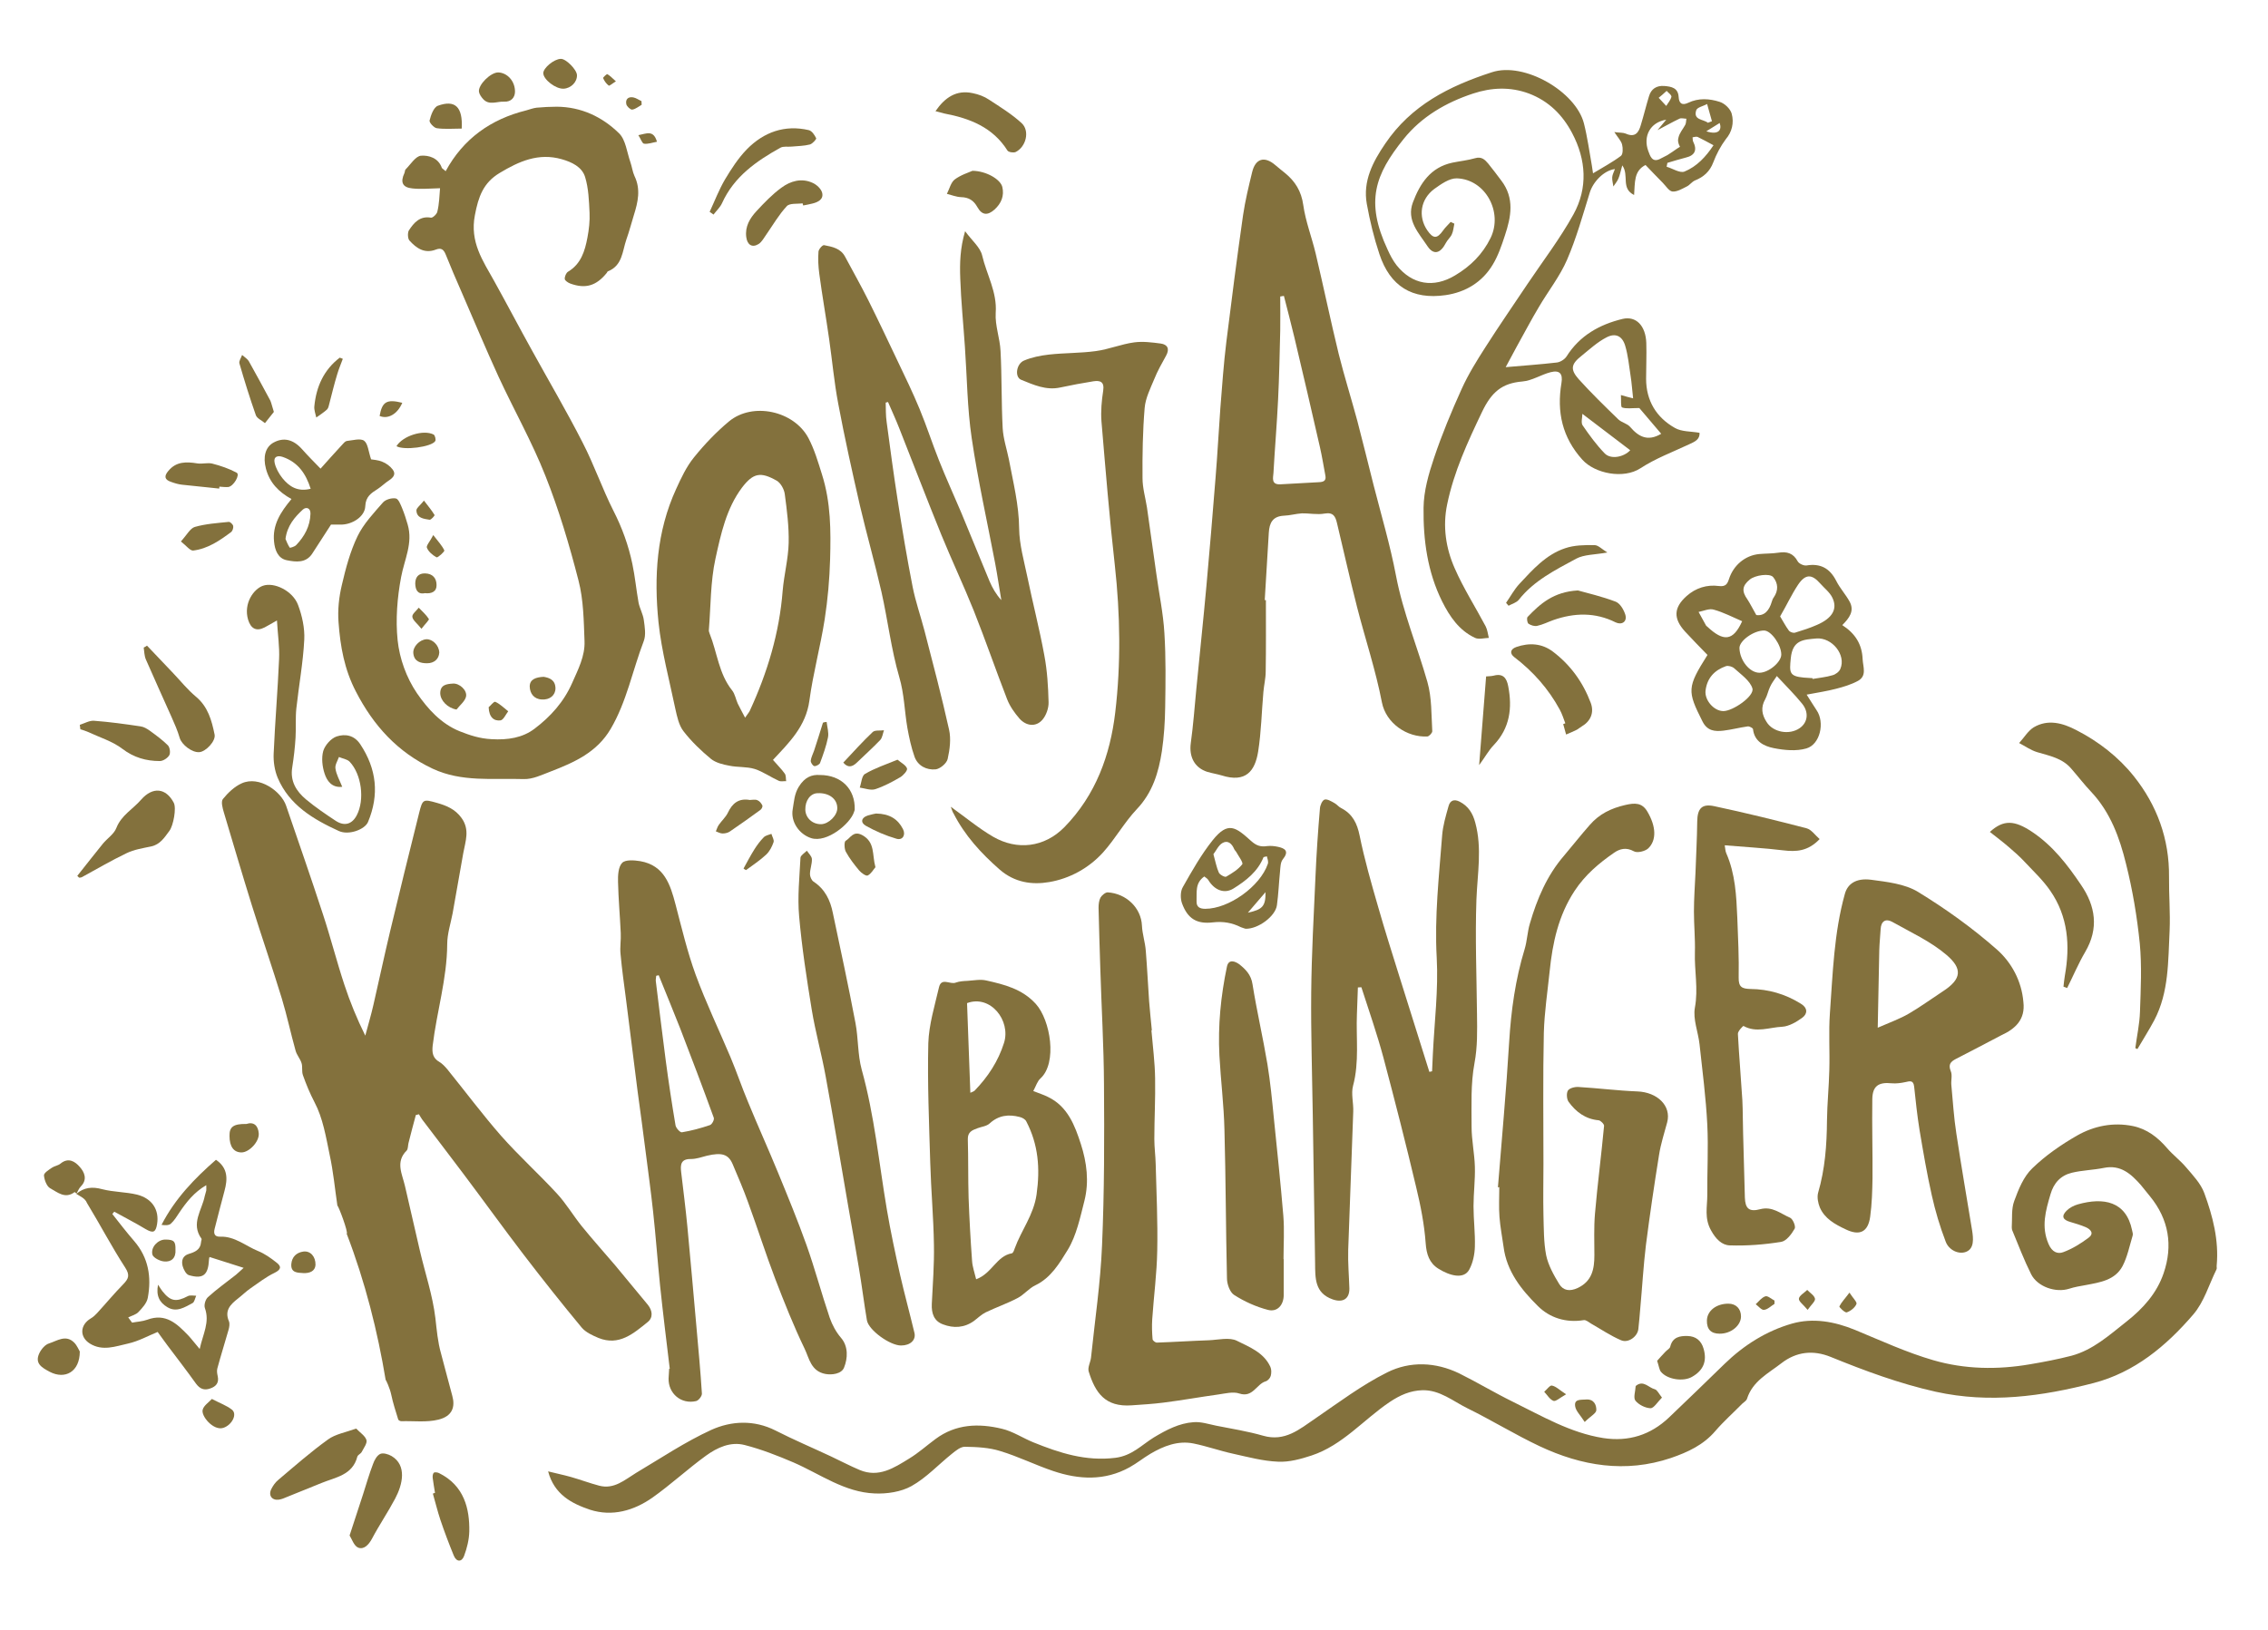 <?xml version="1.0" encoding="utf-8"?>
<!-- Generator: Adobe Illustrator 28.2.0, SVG Export Plug-In . SVG Version: 6.00 Build 0)  -->
<svg version="1.1" id="Ebene_1" xmlns="http://www.w3.org/2000/svg" xmlns:xlink="http://www.w3.org/1999/xlink" x="0px" y="0px"
	 viewBox="0 0 1171 841.9" style="enable-background:new 0 0 1171 841.9;" xml:space="preserve">
<style type="text/css">
	.st0{fill:#83713D;}
</style>
<path class="st0" d="M174.2,622.6c-1.3-8.8-2.1-17.6-4-26.3c-1.9-9.2-3.5-19-7.8-27.1c-2.4-4.6-4.3-9.2-6-14
	c-0.7-1.9-0.1-4.3-0.7-6.2c-0.7-2.3-2.5-4.2-3.1-6.5c-2.5-8.9-4.4-18-7.1-26.9c-4.9-16-10.4-31.9-15.4-47.9
	c-5-16-9.7-32.1-14.5-48.1c-0.7-2.3-1.6-5.7-0.5-7c2.6-3.2,5.9-6.4,9.7-8.1c9.1-4.1,20.4,4.2,22.9,11.5c6.4,18.7,12.9,37.3,19,56
	c4,12.1,7.1,24.4,11.1,36.5c2.9,8.8,6.4,17.4,10.8,26.3c1.4-5.3,3-10.6,4.2-15.9c2.9-12.6,5.6-25.3,8.6-37.9
	c4.9-20.4,9.9-40.9,15-61.2c1.8-7.2,2.1-7.2,9.2-5.2c4.9,1.4,9.4,3.2,12.7,7.8c4.4,6.1,2,12,0.9,18.1c-1.8,10.4-3.7,20.7-5.5,31.1
	c-1,5.3-2.8,10.6-2.8,16c-0.1,17.8-5.4,34.8-7.5,52.3c-0.4,3.7,0,6.5,3.5,8.5c1.5,0.9,2.8,2.3,4,3.7c9.3,11.5,18.1,23.3,27.8,34.4
	c9.2,10.4,19.5,19.7,28.9,29.9c4.7,5.1,8.3,11.2,12.7,16.7c5.6,6.9,11.6,13.6,17.4,20.4c5.6,6.7,11.2,13.5,16.8,20.3
	c2.4,3,2.8,6.6-0.1,8.9c-7.3,5.9-14.8,12.5-25.4,8.2c-3.1-1.3-6.6-2.9-8.7-5.4c-10.2-12.3-20.2-24.9-30-37.7
	c-10.4-13.6-20.4-27.5-30.7-41.2c-7.2-9.6-14.5-19.1-21.7-28.6c-0.6-0.8-1-1.7-1.6-2.6c-0.5,0.1-1.1,0.3-1.6,0.4
	c-1.3,4.8-2.6,9.7-3.8,14.5c-0.3,1.3-0.2,3-0.9,3.8c-6,5.9-2.3,12.2-0.9,18.4c2.6,11.1,5.1,22.3,7.7,33.4c2.7,11.6,6.6,23,8,34.8
	c0.7,6.1,1.2,12.2,2.9,18.2c2,7.3,3.8,14.6,5.8,21.8c1.6,5.7,0.2,10.6-7.2,12.4c-6.1,1.5-12.7,0.6-19.1,0.8c-0.6,0-1.5-0.5-1.6-0.9
	c-1.3-4.2-2.7-8.5-3.6-12.8c-0.7-3.4-2.8-7.8-2.9-7.7c-4.1-24.8-10.5-50.4-20.1-75.4C180,636.6,174.7,622.5,174.2,622.6z"/>
<path class="st0" d="M283,759.8c3.9,1,7.9,1.8,11.8,2.9c4.9,1.4,9.7,3.2,14.6,4.5c7.7,2,13.1-3,19-6.6c12.8-7.6,25.3-16,38.8-22.2
	c10.4-4.7,22.1-5.3,33.2,0.3c9.4,4.8,19.1,8.9,28.7,13.4c4.9,2.3,9.8,4.9,14.8,7c9.8,4.1,17.7-1.1,25.5-5.9c4.8-2.9,9-6.7,13.6-10.1
	c10.5-7.8,22.3-8.2,34.3-5.3c5.6,1.3,10.8,4.8,16.2,7c13.6,5.5,27.1,9.9,42.4,8c8.6-1.1,13.5-6.6,19.8-10.5
	c6.5-3.9,13.1-7.4,20.6-7.9c3.8-0.3,7.7,1,11.6,1.8c8.1,1.6,16.3,2.9,24.3,5.2c11.2,3.2,18.7-3.3,26.9-8.9
	c12.1-8.3,24.1-17.3,37.1-23.8c11.8-5.9,25-5.4,37.2,0.5c9.3,4.6,18.2,10,27.6,14.6c15.1,7.4,29.7,16.1,46.8,18.8
	c13.1,2,24.4-1.6,33.9-10.6c9.6-9.1,19.1-18.4,28.7-27.7c10-9.7,21.6-17,34.8-20.8c10.9-3.1,22-1.1,32.7,3.3
	c13.3,5.5,26.5,11.6,40.3,15.6c16.2,4.7,33.1,5,49.9,2.1c7.2-1.2,14.4-2.6,21.4-4.4c11.2-3,19.6-10.7,28.5-17.7
	c8.5-6.7,15.6-14.6,19.1-24.9c4.9-14.3,2.7-27.8-7-39.7c-1.6-1.9-3.1-3.9-4.7-5.8c-5.1-5.8-10.5-10.7-19.2-8.9
	c-5.4,1.1-11.1,1.2-16.5,2.5c-5.7,1.4-9.3,5.2-11,11.1c-2.5,8.5-4.9,16.7-1,25.7c1.8,4.2,4.7,5.3,7.6,4.2c4.6-1.7,9-4.4,13-7.4
	c3-2.2,1.3-4.3-1.4-5.5c-2.6-1.1-5.3-1.9-8-2.7c-3.9-1.1-4.7-3-1.9-5.8c1.6-1.6,3.8-2.7,5.9-3.3c13.2-3.7,24.8-1.6,27.9,13.3
	c0.2,1,0.6,2.1,0.3,2.9c-1.6,5.3-2.7,10.9-5.2,15.7c-3.9,7.3-11.6,8.4-19,9.8c-2.9,0.5-5.8,1-8.6,1.9c-6.9,2.2-16.3-1-19.6-7.5
	c-3.6-7.2-6.5-14.8-9.6-22.3c-0.3-0.6-0.4-1.3-0.4-1.9c0.3-4.6-0.3-9.5,1.3-13.7c2.2-6,4.8-12.5,9.3-16.8
	c6.8-6.6,14.9-12.2,23.1-16.9c8.8-5,18.7-7,28.9-4.9c7.2,1.5,12.8,5.8,17.6,11.4c3.1,3.6,6.9,6.4,9.9,10c3.5,4.1,7.5,8.3,9.3,13.2
	c4.4,12,7.6,24.4,6.4,37.4c-0.1,0.7,0.2,1.4-0.1,2c-3.9,7.9-6.4,16.8-12,23.3c-13.9,16.2-30.3,29.9-51.5,35.4
	c-26.7,6.9-53.6,10.6-81.4,4.5c-18.8-4.2-36.6-10.8-54.3-18c-9.1-3.7-17.8-2.7-25.5,3.3c-6.7,5.2-14.8,9.2-17.7,18.3
	c-0.3,1-1.5,1.7-2.4,2.5c-4.6,4.7-9.6,9.1-13.9,14.1c-6.2,7.3-14.3,11-23,14c-23.5,7.9-46.1,4.1-67.8-6.1
	c-12.7-6-24.7-13.4-37.3-19.6c-7.5-3.7-14.2-9.5-23.2-9.3c-6.3,0.2-11.5,2.5-16.9,6.1c-13.5,9.1-24.3,22.3-40.3,27.6
	c-5.5,1.8-11.5,3.5-17.3,3.2c-7.8-0.3-15.5-2.4-23.2-4.1c-6.9-1.5-13.6-3.9-20.5-5.3c-8-1.6-15.4,1.3-22.2,5.3
	c-3.7,2.2-7,4.9-10.8,7c-12.8,7.1-26.2,6.4-39.5,1.9c-9.2-3.1-18-7.5-27.3-10.3c-5.7-1.8-12-2.1-18.1-2.2c-2.3-0.1-4.8,2-6.8,3.6
	c-7,5.6-13.2,12.4-20.9,16.7c-5.4,3-12.7,4.1-19,3.8c-15.6-0.6-28.1-10-41.9-16c-8.2-3.5-16.6-6.8-25.2-9c-7.3-1.9-14.2,1.3-20,5.5
	c-9.5,6.9-18.1,14.9-27.7,21.7c-9.6,6.7-20.7,9.9-32.2,6.2C295.2,776.4,286.2,771.8,283,759.8z"/>
<path class="st0" d="M227.2,97.2c-5.1,0.1-9.8,0.6-14.3,0.1c-5.1-0.5-6.3-3.2-4.1-7.9c0.3-0.6,0.2-1.5,0.6-1.9
	c2.6-2.6,5.2-6.9,8-7.1c3.9-0.3,8.9,1.1,10.7,6.2c0.1,0.4,0.7,0.6,2,1.8c9.1-16.8,23.4-26.9,41.6-31.4c1.8-0.5,3.6-1.2,5.4-1.4
	c3.4-0.3,6.9-0.5,10.4-0.5c12.6,0.1,23.4,5.2,32.1,13.7c3.5,3.4,4.1,9.9,5.9,15c0.8,2.3,1.1,4.9,2.1,7.1c3.3,6.8,1.8,13.4-0.3,20.1
	c-1.3,4.2-2.4,8.5-3.9,12.7c-2.1,6.1-2,13.4-9.5,16.4c-0.3,0.1-0.4,0.5-0.6,0.8c-5.4,6.7-11,8.4-18.9,5.5c-1.1-0.4-2.7-1.5-2.8-2.3
	c-0.1-1.3,0.7-3.2,1.7-3.8c6.7-4,8.7-10.7,10-17.6c0.8-4.2,1.3-8.6,1.1-12.8c-0.3-6.2-0.5-12.6-2.3-18.5c-1.6-5.2-6.8-7.7-12.1-9.2
	c-12-3.4-22,1.1-32,7.1c-8.5,5.1-11,12.3-12.8,21.8c-2.7,13.9,4.1,23.5,10,34.1c6.6,11.9,12.9,23.9,19.5,35.8
	c8.7,15.8,17.9,31.4,26.1,47.5c5.9,11.4,10.1,23.7,15.9,35.2c4.5,8.8,7.8,17.9,9.8,27.5c1.4,6.6,2,13.3,3.2,20
	c0.6,3,2.3,5.9,2.7,8.9c0.5,3.6,1.2,7.7,0,10.9c-5.8,15.1-8.8,31.3-17.1,45.4c-7.1,12.1-18.8,17.3-31,22c-4.5,1.7-9.3,4.1-14,3.9
	c-15.8-0.5-31.9,1.7-47-5.4c-18-8.5-30.4-22.1-39.5-39.7c-6-11.5-8.1-23.4-9-35.8c-0.5-6.4,0.2-13,1.7-19.3c2-8.6,4.3-17.3,8.1-25.2
	c3.1-6.4,8.3-11.9,13.1-17.4c1.4-1.6,4.6-2.5,6.7-2.1c1.4,0.3,2.5,3.3,3.3,5.2c1.1,2.7,2,5.5,2.8,8.3c2.8,9.6-1.7,18-3.4,27.1
	c-2,10.6-2.9,21.9-1.8,32.6c1,9.5,4.5,19.3,10,27.4c5.6,8.1,12.4,15.7,22,19.6c5.3,2.1,10.4,3.8,16.5,4.1c8.4,0.5,16-0.7,22.2-5.4
	c8.2-6.2,15.1-13.8,19.4-23.6c3.1-7,6.7-13.9,6.4-21.6c-0.4-10.5-0.5-21.3-3.1-31.3c-4.7-18.3-10.1-36.5-17.1-54.1
	c-6.9-17.5-16.3-34.1-24.2-51.2c-6.7-14.6-12.9-29.5-19.3-44.2c-2.7-6.2-5.4-12.4-7.9-18.7c-1.1-2.8-2.4-3.8-5.2-2.7
	c-5.8,2.2-10-0.7-13.6-4.7c-0.9-1-1-4-0.3-5.2c2.6-4,5.7-7.6,11.4-6.6c0.9,0.2,3.1-1.9,3.3-3.1C226.8,105.3,226.9,100.8,227.2,97.2z
	"/>
<path class="st0" d="M739.4,553.2c0.1-2.9,0.3-5.9,0.4-8.8c0.8-16.6,2.9-33.3,2-49.8c-1.2-21.3,1.2-42.2,2.8-63.2
	c0.4-5.1,1.9-10.1,3.3-15.1c0.8-3,2.9-3.8,5.8-2.3c4.4,2.3,6.7,5.9,8,10.8c3.6,13.2,1.1,26.4,0.6,39.7c-0.7,19.8,0.1,39.6,0.3,59.4
	c0.1,8.4,0.3,16.6-1.3,25.1c-2,10.7-1.5,21.8-1.5,32.8c0,6.9,1.5,13.8,1.7,20.7c0.2,6.8-0.7,13.6-0.7,20.4c0,6.9,0.9,13.9,0.7,20.8
	c-0.1,4-1,8.4-2.9,11.9c-2.8,5.2-10.1,3.2-16-0.5c-4.6-2.9-6.1-7.4-6.5-13.1c-0.7-9.7-2.6-19.4-4.9-28.9
	c-5.3-22.4-11-44.7-16.9-66.9c-3.3-12.3-7.5-24.3-11.4-36.4c-0.6,0-1.2,0.1-1.8,0.1c-0.2,4.6-0.3,9.2-0.5,13.8
	c-0.5,12.3,1.3,24.7-2,37c-1.1,4.1,0.3,8.9,0.1,13.4c-0.8,23.8-1.8,47.5-2.6,71.3c-0.2,6.6,0.4,13.3,0.6,19.9
	c0.1,5.5-3.4,7.5-8.6,5.7c-9.4-3.3-9-11.1-9.1-18.8c-0.4-25.6-0.8-51.2-1.2-76.8c-0.3-21-1-42-0.8-63c0.2-19.9,1.3-39.8,2.2-59.7
	c0.5-11.7,1.3-23.5,2.3-35.2c0.1-1.7,1.2-4.2,2.4-4.6c1.4-0.4,3.5,0.9,5.1,1.8c1.3,0.7,2.2,2,3.5,2.6c5.8,3,8.2,7.8,9.5,14.2
	c2.5,12.3,6,24.5,9.5,36.6c3.5,12.3,7.4,24.5,11.2,36.7c5.1,16.3,10.2,32.5,15.3,48.7C738.5,553.4,738.9,553.3,739.4,553.2z"/>
<path class="st0" d="M457.3,207.9c0.1,3.4,0,6.7,0.5,10.1c1.8,13.5,3.6,27,5.7,40.4c2.3,14.9,4.8,29.8,7.7,44.6
	c1.5,7.6,4.1,15,6.1,22.6c4.4,17,8.9,34,12.7,51.1c1.1,4.8,0.4,10.3-0.7,15.2c-0.5,2.3-4,5.2-6.3,5.4c-4.6,0.4-9.1-1.8-10.8-6.5
	c-1.7-4.8-2.8-9.9-3.7-14.9c-1.5-8.7-1.6-17.5-4.2-26.3c-4.2-14.4-5.9-29.4-9.2-44c-3.4-14.9-7.6-29.6-11.1-44.5
	c-4-17.5-7.9-35-11.2-52.6c-2.1-11-3.1-22.3-4.7-33.4c-1.6-11.3-3.6-22.5-5.1-33.8c-0.5-3.8-0.7-7.6-0.4-11.4
	c0.1-1.2,2.1-3.5,2.9-3.3c4.1,0.8,8.5,1.6,10.8,5.9c4,7.5,8.2,14.9,12,22.5c5.1,10.2,10,20.6,14.9,30.9c4,8.4,8.1,16.8,11.6,25.3
	c3.6,8.7,6.5,17.7,10,26.5c3.6,9.1,7.7,18,11.5,27c4.9,11.8,9.7,23.6,14.6,35.4c1.5,3.5,3.3,6.7,6.1,9.8c-1.1-6.4-2-12.8-3.2-19.1
	c-4.1-21.5-8.9-42.9-12.1-64.6c-2.3-15.5-2.4-31.4-3.5-47.1c-0.8-11.8-2-23.5-2.4-35.3c-0.3-7.8-0.1-15.6,2.5-24.4
	c3.6,4.9,7.8,8.3,8.8,12.5c2.3,9.9,7.8,18.9,7,29.7c-0.4,6.5,2.2,13.1,2.5,19.7c0.7,13.2,0.4,26.5,1.1,39.8
	c0.3,5.4,2.1,10.7,3.2,16.1c2.2,11.8,5.2,23.4,5.3,35.7c0.1,8.3,2.5,16.6,4.2,24.8c2.8,13.6,6.3,27,8.8,40.7
	c1.5,7.9,2,16.1,2.2,24.2c0.1,3-1.2,6.8-3.2,9.1c-3.3,3.8-8.3,3.3-11.8-0.6c-2.6-3-5-6.4-6.4-10c-5.9-15.2-11.2-30.6-17.2-45.7
	c-5.3-13.2-11.4-26.1-16.8-39.3c-7.4-18.2-14.4-36.5-21.6-54.7c-1.8-4.6-3.9-9.2-5.9-13.8C458.3,207.6,457.8,207.8,457.3,207.9z"/>
<path class="st0" d="M773.4,613.1c2-25,4.3-49.9,5.8-75c1-16.3,3.2-32.3,8-48c1.3-4.3,1.4-8.9,2.7-13.2c3.7-12.7,8.8-24.8,17.6-35
	c4.5-5.3,8.8-10.8,13.4-16c4.8-5.5,10.8-8.5,18.2-10.2c5.1-1.2,8.7-1.2,11.4,3.3c4.6,7.7,4.9,14.9,0.5,19.1
	c-1.6,1.5-5.7,2.5-7.4,1.5c-4-2.2-7.3-1.3-10.3,0.8c-7.8,5.4-14.8,11.3-20.3,19.6c-8.4,12.8-11.4,26.9-12.9,41.6
	c-1.1,10.6-2.7,21.1-3,31.7c-0.5,22.6-0.2,45.2-0.2,67.8c0,8.7-0.2,17.4,0,26.2c0.2,7,0.1,14.1,1.4,20.9c1.1,5.2,3.9,10.2,6.7,14.8
	c2.1,3.5,5.5,4,9.6,2.1c7.4-3.5,8.6-9.8,8.6-16.9c0-7.1-0.3-14.3,0.3-21.4c1.3-15.2,3.3-30.3,4.7-45.4c0.1-0.9-1.8-2.8-2.8-2.9
	c-6.8-0.6-11.7-4.3-15.5-9.5c-1-1.4-1.2-4.4-0.4-5.8c0.8-1.3,3.5-2,5.4-1.9c10.2,0.6,20.3,1.9,30.5,2.3c10.3,0.4,17.6,7.4,15.4,15.9
	c-1.5,5.6-3.3,11.1-4.2,16.8c-2.5,15.5-4.8,31.1-6.8,46.7c-1.3,10.8-1.9,21.6-2.9,32.5c-0.3,3.6-0.6,7.2-1,10.8
	c-0.4,3.8-5.1,7.4-8.9,5.8c-5.4-2.3-10.4-5.7-15.5-8.6c-1.2-0.7-2.6-2-3.8-1.8c-9.2,1.5-17.6-1.2-23.7-7.3
	c-8.5-8.4-16.1-17.9-17.7-30.6c-0.7-5.1-1.7-10.1-2.1-15.3c-0.4-5.1-0.1-10.3-0.1-15.5C773.9,613.1,773.6,613.1,773.4,613.1z"/>
<path class="st0" d="M594.5,532.1c0.7,8.3,1.8,16.6,1.9,24.8c0.2,10.4-0.4,20.9-0.4,31.3c0,4.3,0.6,8.6,0.7,12.9
	c0.4,14.9,1.1,29.8,0.8,44.7c-0.2,11.9-1.8,23.7-2.6,35.6c-0.2,3.4-0.1,6.8,0.2,10.2c0.1,0.7,1.5,1.8,2.3,1.7
	c8.9-0.3,17.8-0.9,26.7-1.2c4.9-0.2,10.7-1.7,14.6,0.3c6.4,3.2,13.8,6,17.2,13.4c0.6,1.3,0.6,3.2,0.2,4.7c-0.3,1.1-1.5,2.5-2.6,2.8
	c-4.8,1.4-6.6,8.6-13.6,6.3c-3.2-1.1-7.3,0-10.9,0.5c-9.4,1.3-18.8,3-28.3,4.2c-5.4,0.7-10.9,1-16.4,1.4c-13.7,1-18.8-6.5-22.2-17.5
	c-0.6-2.1,0.9-4.7,1.2-7.1c2-19.3,4.9-38.6,5.7-58c1.2-27.7,1.2-55.5,1-83.2c-0.1-19.9-1.3-39.9-1.9-59.8
	c-0.3-10.4-0.7-20.8-0.9-31.3c0-1.8,0.2-3.8,1-5.3c0.7-1.2,2.5-2.7,3.7-2.7c9.6,0.6,17.3,8,17.7,17.2c0.2,4.4,1.7,8.7,2,13.2
	c0.7,8.6,1.1,17.2,1.7,25.8c0.4,5,0.9,9.9,1.4,14.9C594.8,532,594.7,532,594.5,532.1z"/>
<path class="st0" d="M490.9,416.6c7.8,5.6,14.5,11.2,21.9,15.5c12.3,7.1,26.4,5.6,36.8-5c16.2-16.6,23.6-37.2,26.2-59.1
	c3-25.2,2.6-50.7-0.2-76.1c-2.8-24.7-4.8-49.5-6.9-74.3c-0.4-5.3,0.1-10.7,0.9-15.9c0.7-4.7-1.7-5.3-5.1-4.8
	c-5.7,0.9-11.4,2-17.1,3.2c-7.3,1.6-13.8-1.4-20.2-4c-3.4-1.4-2.5-8.2,1.5-9.9c4-1.7,8.5-2.6,12.9-3.1c8-0.9,16.2-0.7,24.2-1.8
	c6.7-0.9,13.1-3.6,19.8-4.5c4.4-0.6,9.2,0,13.7,0.6c3.5,0.5,4.7,2.7,2.8,6.2c-2.2,4-4.5,8-6.2,12.3c-2,4.8-4.5,9.8-4.9,14.8
	c-1,12-1.2,24.1-1.1,36.2c0,5.1,1.5,10.1,2.3,15.2c1.6,11.3,3.2,22.6,4.8,34c1.4,10.3,3.6,20.5,4.2,30.9c0.8,12.7,0.6,25.5,0.4,38.2
	c-0.1,7.6-0.6,15.2-1.7,22.7c-1.7,11-4.8,21.4-13,30c-6.4,6.8-11.1,15.3-17.3,22.2c-7.4,8.2-17.3,13.6-27.9,15.4
	c-8.8,1.5-17.8,0.3-25.6-6.5c-9.6-8.4-18-17.6-23.8-29C491.8,419.3,491.6,418.4,490.9,416.6z"/>
<path class="st0" d="M939.5,433.3c-6.1,6.4-12.2,6.6-18.9,5.8c-9.8-1.2-19.7-1.7-30.1-2.6c0.3,1.7,0.3,3,0.8,4.1
	c4.7,10.7,5.2,22,5.7,33.4c0.4,10.3,0.9,20.6,0.7,30.8c-0.1,4.9,1.7,5.8,6.1,5.9c9.3,0.1,18,2.6,26,7.6c3.5,2.1,3.6,5.1,0.8,7.2
	c-3,2.2-6.9,4.5-10.4,4.7c-6.6,0.3-13.4,3.3-20-0.4c-0.2-0.1-3,2.7-2.9,4.1c0.6,11.4,1.6,22.8,2.3,34.2c0.3,5.8,0.2,11.6,0.4,17.4
	c0.3,11,0.6,22,0.9,32.9c0.2,5.6,2.1,7.6,8,6c6.2-1.6,10.4,2.3,15.3,4.4c1.5,0.6,3.1,4.6,2.4,5.7c-1.6,2.8-4.3,6.4-7,6.8
	c-8.7,1.4-17.7,2.1-26.5,1.8c-4-0.1-7.2-3.2-9.7-7.8c-3.5-6.3-1.9-12.1-1.9-18.2c-0.1-12.1,0.6-24.2,0-36.3
	c-0.7-13.9-2.5-27.7-4-41.5c-0.7-6.4-3.5-13-2.4-19c1.8-9.7-0.3-19,0-28.5c0.2-7-0.5-14-0.5-21.1c0-6.7,0.5-13.4,0.8-20
	c0.3-8.8,0.8-17.6,0.9-26.5c0.1-6.6,2.3-9.3,8.8-7.9c16,3.4,31.8,7.3,47.6,11.4C935.3,428.4,937.2,431.3,939.5,433.3z"/>
<path class="st0" d="M465.2,694.8c-5.7,0-16.7-7.9-17.6-13c-1.5-8.9-2.6-17.9-4.1-26.8c-1.8-10.8-3.7-21.6-5.6-32.4
	c-3.9-22.3-7.5-44.6-11.6-66.8c-2.1-11.6-5.3-22.9-7.2-34.5c-2.6-16-5.1-32.1-6.5-48.2c-0.9-10,0.2-20.2,0.7-30.2
	c0.1-1.2,2.1-2.4,3.3-3.6c0.9,1.4,2.5,2.8,2.6,4.3c0.1,2.6-1,5.2-1,7.8c0,1.3,0.8,3.2,1.9,3.9c5.9,3.9,8.6,9.6,9.9,16.1
	c4,18.9,8.1,37.9,11.7,56.9c1.5,7.9,1.1,16.3,3.2,24c6.6,23.7,8.9,48.1,13,72.3c1.9,11.2,4.3,22.4,6.8,33.6c2.3,10,5,19.9,7.4,29.9
	C473.1,691.9,470.1,694.8,465.2,694.8z"/>
<path class="st0" d="M662.8,650.2c0,6.2,0,12.3,0,18.5c0,5.2-3.3,9-8.2,7.7c-6.1-1.6-12.1-4.3-17.4-7.7c-2.2-1.4-3.7-5.6-3.7-8.6
	c-0.6-25.6-0.6-51.1-1.3-76.7c-0.3-12.8-1.9-25.5-2.6-38.3c-0.8-15.5,0.7-30.8,3.9-46c0.9-4.2,4.5-2.5,6.3-1.2
	c3.3,2.6,6.2,5.5,6.9,10.4c2.2,13.8,5.4,27.5,7.7,41.3c1.5,9.2,2.4,18.5,3.3,27.7c1.7,16.8,3.5,33.6,4.9,50.5
	c0.6,7.4,0.1,14.9,0.1,22.4C662.7,650.2,662.8,650.2,662.8,650.2z"/>
<path class="st0" d="M39.4,616.5c4-3.4,8.3-3.8,13.4-2.4c5.9,1.5,12.2,1.4,18,2.8c7.8,2,11.5,7.9,10.3,15.2
	c-0.7,4.4-2.1,4.8-5.9,2.6c-5.3-3.2-10.8-6-16.2-9c-0.3,0.4-0.7,0.8-1,1.2c3.7,4.7,7.4,9.5,11.3,14c7.4,8.6,9,18.6,7,29.3
	c-0.5,2.7-2.8,5.2-4.8,7.3c-1.3,1.4-3.5,1.9-5.3,2.8c0.7,0.9,1.3,1.8,2,2.7c2.6-0.5,5.3-0.6,7.8-1.5c9.6-3.6,15.4,2.1,21.2,8.1
	c1.8,1.9,3.3,4,5.9,7c1.7-7.8,5.3-13.8,2.7-21.1c-0.6-1.6,0.3-4.6,1.6-5.7c4.5-4.1,9.6-7.7,14.4-11.5c1.1-0.9,2.1-1.9,4-3.6
	c-6.3-2-11.8-3.8-17.6-5.6c0,0-0.3,0.7-0.3,1.4c-0.4,7.9-3,10.1-10.3,8c-1.5-0.4-2.8-2.9-3.3-4.7c-0.7-2.7-0.1-5.3,3.2-6.3
	c3-0.9,6-2.1,6.3-6c0-0.7,0.5-1.5,0.2-1.9c-5.6-7.8,0.3-14.7,1.7-21.9c0.2-1,0.6-1.9,0.8-2.9c0.1-0.6,0-1.2,0-2.8
	c-6.3,3.7-10.2,8.7-13.8,14c-1.4,2.1-2.7,4.3-4.5,5.9c-1,0.9-3,0.9-4.8,0.6c7-13.6,17.1-24,28.1-33.6c6.2,4.2,6.1,9.9,4.4,16.1
	c-1.8,6.5-3.4,13.1-5.1,19.6c-0.6,2.4,0,4.1,2.8,4c7.6-0.3,13.2,4.8,19.6,7.4c3.5,1.4,6.7,3.7,9.6,6c2.6,2,2.4,3.6-1.1,5.3
	c-4.4,2.1-8.3,5.2-12.4,8c-2.3,1.6-4.3,3.6-6.5,5.3c-3.8,3-7,6.1-4.6,11.7c0.5,1.2,0.2,3-0.2,4.4c-1.9,6.7-4,13.3-5.8,20
	c-0.3,1.2-0.1,2.6,0.2,3.9c0.8,3.5-0.9,5.4-3.9,6.4c-3.1,1.1-5.3,0.2-7.3-2.5c-4.8-6.7-9.8-13.2-14.7-19.7c-1.6-2.1-3.1-4.3-5.1-7
	c-4.9,2-9.9,4.8-15.3,6c-6.4,1.4-13.1,4.1-19.7,0c-5.4-3.4-5.2-9.6,0.5-13c1.2-0.7,2.3-1.7,3.2-2.7c4.5-4.9,8.8-10.1,13.5-14.9
	c2.8-2.9,3.6-4.7,1-8.7c-7-10.8-13-22.3-19.7-33.3C44,618.8,41.4,617.8,39.4,616.5C39.5,616.4,39.4,616.5,39.4,616.5z"/>
<path class="st0" d="M1102.5,541.2c0.8-6.2,2.2-12.4,2.4-18.7c0.4-11.8,1-23.6-0.1-35.3c-1.4-13.8-3.7-27.6-7.1-41.1
	c-3.3-13.5-8.1-26.7-18-37.2c-3.6-3.8-6.8-8-10.3-12c-4.6-5.4-11.2-6.6-17.6-8.5c-3.3-1-6.2-3.1-9.3-4.7c2.5-2.7,4.5-6.2,7.5-8.1
	c7.4-4.4,15.1-2.2,22,1.4c11.5,5.9,21.7,13.8,29.7,23.8c12,15,18.4,32.5,18.2,52c-0.1,9.3,0.7,18.5,0.3,27.8
	c-0.8,15.7-0.3,31.7-7.9,46.2c-2.7,5.1-5.8,9.9-8.7,14.9C1103.1,541.6,1102.8,541.4,1102.5,541.2z"/>
<path class="st0" d="M176.7,406.3c-5.4,0.6-7.9-3.1-9.1-6.8c-1.2-3.6-1.7-8.1-0.7-11.7c0.9-3,4-6.5,6.9-7.5c4.3-1.4,9-0.8,12.2,4
	c8.5,12.8,9.9,26.1,4,40.2c-1.6,3.8-9.9,7-15.1,4.6c-13.1-6-25.5-13.3-31.5-27.4c-1.6-3.8-2.3-8.4-2.1-12.6
	c0.7-16.3,2.1-32.5,2.8-48.8c0.3-6.3-0.7-12.7-1.1-19.9c-3,1.7-4.7,2.7-6.4,3.6c-4.3,2.2-7.1,0.6-8.5-4c-2.5-8.5,3-15.9,7.6-17.5
	c5.8-2.1,15.5,2.6,18.2,9.9c2.1,5.6,3.5,12,3.2,17.9c-0.6,11.9-2.8,23.7-4.1,35.6c-0.5,4.9-0.1,10-0.4,15
	c-0.3,5.1-0.9,10.2-1.7,15.3c-1.2,7.2,2.1,12.4,7.1,16.6c4.8,4,10.1,7.6,15.4,11.1c4.5,2.9,8.4,1.7,10.8-2.9
	c4.2-8,2.5-21.2-3.7-27.7c-1.3-1.3-3.7-1.6-5.5-2.4c-0.7,2-2.1,4.1-1.8,5.9C173.6,399.9,175.3,402.8,176.7,406.3z"/>
<path class="st0" d="M1027.4,429.6c7.1-6.5,12.8-6,21.7-0.1c10.8,7.2,18.4,17.1,25.4,27.5c7.4,10.8,9.3,22.4,2.1,34.6
	c-3.5,6-6.2,12.4-9.3,18.6c-0.6-0.2-1.2-0.4-1.9-0.7c0.2-1.9,0.4-3.7,0.7-5.6c2.8-15.6,1.7-30.6-7.5-43.9c-3.7-5.4-8.6-10-13.1-14.8
	c-2.5-2.7-5.2-5.1-8-7.5C1034.3,434.9,1030.8,432.3,1027.4,429.6z"/>
<path class="st0" d="M39.9,452.3c4.4-5.5,8.7-11.1,13.2-16.6c2.3-2.8,5.8-5,7-8.2c2.6-6.6,8.6-9.7,12.8-14.6c6-6.8,12.8-6,16.8,1.6
	c1.5,2.8-0.2,11.8-2.2,14.5c-2.6,3.5-4.8,7.1-9.5,8.1c-4.3,0.9-8.8,1.6-12.7,3.5c-7.9,3.8-15.4,8.2-23.1,12.4
	c-0.4,0.2-0.9,0.2-1.4,0.2C40.6,453,40.3,452.6,39.9,452.3z"/>
<path class="st0" d="M808.2,373.5c-0.9-2.4-1.7-4.9-2.9-7.1c-5.8-10.7-13.8-19.7-23.5-27.1c-2.2-1.7-2.3-4,1.1-5.2
	c6.7-2.3,13.2-1.9,18.9,2.4c9.1,6.9,15.5,15.8,19.5,26.4c1.9,5,0,9.5-4.6,12.2c-0.9,0.5-1.6,1.2-2.5,1.7c-1.8,0.9-3.7,1.7-5.6,2.5
	c-0.5-1.8-1-3.6-1.5-5.4C807.4,373.8,807.8,373.7,808.2,373.5z"/>
<path class="st0" d="M183.9,737.7c2,2.1,4.6,3.7,5.3,5.9c0.5,1.7-1.4,4.1-2.4,6.1c-0.5,1-2,1.5-2.3,2.5
	c-2.5,9.6-11.2,10.6-18.5,13.6c-5.9,2.4-11.9,4.8-17.8,7.2c-1.4,0.6-2.8,1.2-4.2,1.4c-3.5,0.5-5.5-2.1-4-5.3c0.9-1.9,2.2-3.7,3.8-5
	c8.4-7.1,16.7-14.4,25.6-20.8C173.1,740.6,178.3,739.7,183.9,737.7z"/>
<path class="st0" d="M75.9,333.4c4.5,4.7,9,9.5,13.5,14.2c3.9,4.1,7.4,8.5,11.7,12.1c6.3,5.2,8.2,12.3,9.7,19.6
	c0.7,3.4-4.6,8.9-7.9,9.1c-3.8,0.3-9.1-3.9-10.1-7.3c-1.1-3.8-2.7-7.4-4.3-11c-4.4-9.9-8.9-19.7-13.2-29.6c-0.8-1.9-0.8-4.1-1.1-6.1
	C74.8,334.1,75.4,333.8,75.9,333.4z"/>
<path class="st0" d="M180.5,792.9c2.6-8,4.8-14.6,6.9-21.1c1.7-5.3,3.2-10.6,5.2-15.8c0.7-2,2-4.4,3.7-5.2c1.5-0.7,4.2,0.1,5.9,1.1
	c8,4.8,5.7,14.7,1.8,22c-3.7,7-8.2,13.6-11.9,20.6c-1.7,3.2-4.2,5.8-7.1,4.7C182.8,798.4,181.6,794.6,180.5,792.9z"/>
<path class="st0" d="M483,57.4c4.9-7.1,10.8-11.1,19.2-9.3c3,0.6,6,1.7,8.5,3.4c5.8,3.8,11.8,7.5,16.8,12.1c4.3,4,2.3,12.2-3.1,14.9
	c-1.1,0.5-3.6,0.1-4.2-0.7c-7.6-12.1-19.5-16.7-32.7-19.2C486.2,58.3,484.8,57.8,483,57.4z"/>
<path class="st0" d="M814.7,304.9c5,1.4,12.4,3.1,19.5,5.8c2.3,0.9,4.2,4.2,5,6.8c1,3.5-1.8,5.4-5,3.9c-10.6-5.3-21.3-5-32.2-1.2
	c-2.8,1-5.5,2.4-8.4,3c-1.3,0.3-3.2-0.3-4.4-1.1c-0.7-0.5-1-2.9-0.5-3.5C795.2,311.8,802.1,305.6,814.7,304.9z"/>
<path class="st0" d="M224.6,770.9c-0.4-2.6-0.9-5.2-1.2-7.8c-0.1-0.9,0.1-2.2,0.6-2.6c0.5-0.4,1.9-0.2,2.7,0.2
	c13.1,6.5,15.8,18.6,15.6,30.1c-0.1,4.3-1.2,8.7-2.7,12.7c-1.2,3.2-3.9,3.2-5.3-0.2c-2.5-6.1-4.8-12.2-6.9-18.4
	c-1.5-4.5-2.6-9.1-3.9-13.6C223.9,771.1,224.2,771,224.6,770.9z"/>
<path class="st0" d="M366.4,109.4c2.6-5.6,4.8-11.4,7.9-16.7c3.3-5.5,6.9-11.1,11.4-15.7c8.7-8.8,19.5-12.7,31.9-9.8
	c1.6,0.4,3,2.5,3.8,4.2c0.2,0.5-1.9,2.8-3.2,3.2c-3.1,0.8-6.3,0.8-9.5,1.1c-1.9,0.2-4.2-0.3-5.8,0.6c-12.4,6.9-23.9,14.9-30.1,28.6
	c-1,2.2-2.9,3.9-4.4,5.9C367.8,110.3,367.1,109.9,366.4,109.4z"/>
<path class="st0" d="M41.2,374.3c2.5-0.8,5-2.3,7.4-2.1c8,0.6,16,1.7,24,2.9c1.6,0.2,3.3,1.2,4.7,2.2c3.3,2.4,6.6,4.8,9.4,7.6
	c1,1,1.4,3.9,0.7,5.1c-0.9,1.5-3.2,3-4.9,3c-7,0-13.4-1.8-19.3-6.3c-5.1-3.9-11.7-5.9-17.7-8.7c-1.3-0.6-2.7-1-4-1.4
	C41.4,375.7,41.3,375,41.2,374.3z"/>
<path class="st0" d="M414.4,105c-2.8,0.4-6.7-0.2-8.2,1.5c-4,4.3-7,9.5-10.4,14.4c-1.3,1.8-2.4,4-4.1,5.1c-3.4,2.1-5.9,0.4-6.4-3.6
	c-0.7-5.5,1.9-9.7,5.3-13.4c4-4.3,8.2-8.7,12.9-12.1c4.6-3.4,10.3-5.1,16-2.5c2.1,0.9,4.5,3.1,5,5.2c0.8,3.3-2.1,4.8-5,5.5
	c-1.6,0.4-3.2,0.7-4.8,1C414.5,105.6,414.5,105.3,414.4,105z"/>
<path class="st0" d="M767.3,349.3c1.3-0.1,2.6-0.1,3.9-0.4c4.8-1.3,6.7,1.2,7.5,5.4c2.2,11.3,0.9,21.7-7.5,30.5
	c-2.6,2.7-4.4,6.1-7.5,10.3C765,379,766.1,364.4,767.3,349.3z"/>
<path class="st0" d="M855.6,702.7c1.3-1.5,2.8-3.1,4.3-4.7c0.8-0.9,2.3-1.6,2.5-2.7c1.2-4.9,5-5.5,8.9-5.4c4.2,0.1,7.1,2.3,8.3,6.6
	c1.8,6.3,0,11.1-6,14.5c-4.5,2.6-12.8,1.4-16.1-2.7C856.7,707.2,856.5,705.4,855.6,702.7z"/>
<path class="st0" d="M502.1,88.2c7.2,0.1,14.4,4.4,15.4,8.3c1.1,4.6-0.5,8.5-4,11.7c-3.6,3.2-6.5,3-8.9-1.3c-1.9-3.4-4.4-5-8.4-5.1
	c-2.5-0.1-4.9-1.1-7.3-1.7c1.3-2.5,2-5.8,4-7.4C496.1,90.3,500.1,89.1,502.1,88.2z"/>
<path class="st0" d="M113.2,252.3c-6.4-0.7-12.8-1.3-19.2-2c-1.9-0.2-3.9-0.8-5.8-1.5c-3.2-1.1-3.6-2.9-1.3-5.6
	c4.1-5,9.4-4.8,15-3.9c2.5,0.4,5.3-0.5,7.7,0.1c4.3,1.1,8.7,2.6,12.6,4.7c1.9,1-1.6,7.1-4.4,7.4c-1.5,0.1-3-0.1-4.5-0.2
	C113.2,251.7,113.2,252,113.2,252.3z"/>
<path class="st0" d="M829.9,285.3c-6.6,1.2-12,1-16.1,3.2c-10.7,5.8-21.8,11.3-29.6,21.2c-1.2,1.5-3.5,2.1-5.3,3.1
	c-0.4-0.5-0.9-1-1.3-1.5c2.3-3.3,4.2-6.9,6.9-9.8c6.9-7.4,13.7-15.1,23.6-18.4c4.7-1.6,10-1.7,15.1-1.6
	C825.1,281.4,827.1,283.6,829.9,285.3z"/>
<path class="st0" d="M41.2,697.9c0,10.5-7.6,14.6-15.5,10.5c-4.1-2.2-7.9-4.3-5.4-9.6c1-2.1,3-4.5,5.1-5.1c4.1-1.3,8.6-4.7,12.9-0.4
	C39.8,694.8,40.7,697.1,41.2,697.9z"/>
<path class="st0" d="M141.4,212.7c-1.4,1.7-3,3.8-4.6,5.8c-1.6-1.4-4.1-2.4-4.7-4.1c-3.1-8.8-5.9-17.8-8.5-26.8
	c-0.3-1.2,0.9-2.8,1.4-4.3c1.1,1,2.6,1.9,3.4,3.1c3.8,6.8,7.5,13.6,11.2,20.5C140.2,208.3,140.5,210,141.4,212.7z"/>
<path class="st0" d="M39.5,616.4c-0.3-0.3-0.9-0.9-1-0.8c-4.9,3.7-8.9,0-12.6-2c-1.8-1-3-4.3-3.2-6.6c-0.1-1.3,2.5-2.9,4.1-4
	c1.3-0.9,3.2-1.1,4.4-2.1c4.1-3.4,7.6-1.1,10,1.7c2.4,2.7,4.1,6.5,0.5,10.1C40.7,613.7,40.2,615.2,39.5,616.4
	C39.4,616.5,39.5,616.4,39.5,616.4z"/>
<path class="st0" d="M93.4,279.6c3.1-3.4,4.8-6.8,7.2-7.5c5.6-1.6,11.6-2,17.5-2.6c0.7-0.1,2.1,1.2,2.3,2.1c0.2,0.9-0.3,2.5-1,3.1
	c-5.9,4.4-12.1,8.7-19.7,9.6C98.1,284.4,96.1,281.7,93.4,279.6z"/>
<path class="st0" d="M452,447.8c-1.1,1.3-2.2,3.4-4,4.3c-0.9,0.4-3.3-1.3-4.4-2.6c-2.5-3-5-6.2-6.9-9.7c-0.8-1.5-0.9-5.1-0.1-5.6
	c2.5-1.4,3.9-5.4,8.5-3C452,434.9,450.2,441.4,452,447.8z"/>
<path class="st0" d="M265.9,47.5c-0.1,2.7-1.8,5.2-5.7,5c-3.6-0.2-7.7,2.1-10.8-1.4c-0.9-1-1.9-2.4-2.1-3.7c-0.5-3.6,6-10,9.9-10
	C261.8,37.5,266,41.8,265.9,47.5z"/>
<path class="st0" d="M463.4,392.3c1.9,1.6,4.3,2.8,4.9,4.5c0.4,1-1.8,3.5-3.4,4.5c-4.1,2.4-8.4,4.7-12.9,6.2
	c-2.4,0.8-5.4-0.4-8.1-0.8c0.9-2.5,1-6.2,2.8-7.1C451.6,396.7,457.3,394.8,463.4,392.3z"/>
<path class="st0" d="M887.8,688.7c-4.4,0-6.6-2.3-6.5-6.8c0.1-5,4.8-8.7,11.1-8.7c3.9,0,6.5,2.6,6.5,6.6
	C898.9,684.5,893.7,688.8,887.8,688.7z"/>
<path class="st0" d="M387.1,413.1c1.3,0,2.8-0.4,3.9,0.1c1.1,0.4,2.1,1.6,2.6,2.7c0.3,0.6-0.4,2-1.1,2.4
	c-5.2,3.8-10.4,7.5-15.7,11.1c-1,0.7-2.5,1-3.7,1c-1.2,0-2.4-0.7-3.5-1.1c0.5-1.1,0.8-2.3,1.5-3.3c1.5-2.2,3.6-4,4.7-6.3
	C378.1,414.8,381.4,412.1,387.1,413.1z"/>
<path class="st0" d="M177,185.3c-1,2.7-2.1,5.3-2.9,8c-1.5,4.9-2.7,9.9-4,14.9c-0.3,1.1-0.5,2.5-1.2,3.2c-1.7,1.6-3.7,2.8-5.6,4.2
	c-0.4-1.9-1.2-3.9-1-5.8c1-10.2,4.9-18.8,13.1-25.1C175.9,184.8,176.4,185.1,177,185.3z"/>
<path class="st0" d="M297.9,38.8c0.1,3.6-3.1,6.8-6.9,7c-4.1,0.2-10.4-4.7-10.5-8c0-2.7,5.5-7.3,9-7.4
	C292.1,30.2,297.8,35.9,297.9,38.8z"/>
<path class="st0" d="M238.4,66.4c-4.5,0-8.8,0.4-12.9-0.2c-1.5-0.2-4-3-3.7-4c0.7-2.8,2.1-6.8,4.3-7.6
	C234.9,51.4,239,55.1,238.4,66.4z"/>
<path class="st0" d="M452.3,420.1c7,0.1,11.3,2.9,13.9,8c1.6,3.1-0.2,6-3.4,5c-5.5-1.6-10.8-3.9-15.8-6.7c-2.8-1.6-2.4-4.2,1.1-5.3
	C449.8,420.6,451.6,420.2,452.3,420.1z"/>
<path class="st0" d="M127.2,580.4c4-1.3,6.1,1,6.4,4.9c0.3,4.3-5,9.8-8.9,9.8c-4,0-6.2-3-6.2-8.5
	C118.4,581.9,120.5,580.3,127.2,580.4z"/>
<path class="st0" d="M109.4,722.4c4.2,2.2,7.6,3.4,10.3,5.5c3,2.3,0.1,7.9-4.3,9.4c-5.2,1.8-11.9-6.3-10.7-9.5
	C105.3,725.8,107.6,724.3,109.4,722.4z"/>
<path class="st0" d="M435.4,393.8c5.1-5.4,9.9-10.8,15.2-15.8c1.2-1.1,3.8-0.6,5.8-0.9c-0.6,1.7-0.8,3.8-1.9,5
	c-3.9,4.1-8.1,7.8-12.1,11.7C440,396.1,437.8,396.6,435.4,393.8z"/>
<path class="st0" d="M858.1,721.7c-2.3,2.3-4.2,5.5-5.9,5.5c-2.7-0.1-6.1-1.8-7.8-3.9c-1.2-1.5,0-4.9,0.1-7.4c0-0.1,0.2-0.3,0.3-0.4
	c3.8-2.9,6.4,1.1,9.6,1.9C855.6,717.7,856.5,719.7,858.1,721.7z"/>
<path class="st0" d="M235.7,366.4c-4.6-0.8-8.3-4.6-8.4-8.4c0-4.4,3.3-4.8,6.5-5c3.4-0.3,7.6,3.5,6.8,6.8
	C240,362.2,237.4,364.2,235.7,366.4z"/>
<path class="st0" d="M226.8,337c-0.2,3.3-2.6,5.5-6.3,5.5c-3.3,0-6.7-0.8-7.1-5.2c-0.3-3.3,3.2-7,6.8-7.2
	C223.3,330,226.7,333.2,226.8,337z"/>
<path class="st0" d="M204.7,230.4c3.3-5.4,14-8.7,19.2-6c0.7,0.4,1.3,2.7,0.8,3.4C222.8,230.8,208.5,232.7,204.7,230.4z"/>
<path class="st0" d="M280.7,349.5c3,0.5,6,1.6,6.1,5.9c0,3.6-2.9,6.1-7.1,5.8c-4.1-0.2-6.1-3.2-6.2-6.7
	C273.5,350.7,276.8,349.7,280.7,349.5z"/>
<path class="st0" d="M90.6,645.3c0.3,4.3-2.1,6.5-5.9,6.1c-2.2-0.2-5.5-1.9-6-3.5c-1-3.9,2.9-7.8,6.6-7.8
	C89.8,640.1,90.7,641,90.6,645.3z"/>
<path class="st0" d="M383.9,448.5c1.8-3.3,3.6-6.7,5.6-9.9c1.4-2.2,3-4.4,4.9-6.3c0.9-0.9,2.6-1.2,3.9-1.7c0.4,1.5,1.5,3.1,1.1,4.3
	c-0.8,2.3-2,4.7-3.8,6.4c-3.2,3-6.9,5.4-10.4,8C384.7,449.1,384.3,448.8,383.9,448.5z"/>
<path class="st0" d="M162.9,653.2c-0.2,3.2-3,4.4-6.4,4.2c-2.7-0.2-6.4,0-6.1-4.6c0.3-3.8,2.7-6,6.2-6.5
	C160.2,645.8,163,648.8,162.9,653.2z"/>
<path class="st0" d="M426.8,372.8c0.3,2.7,1.2,5.5,0.7,8c-0.9,4.5-2.5,8.9-4.1,13.2c-0.3,0.8-2.2,1.8-3,1.6
	c-0.8-0.2-1.9-1.9-1.8-2.8c0.2-1.7,1.1-3.4,1.7-5.1c1.6-4.8,3.1-9.7,4.6-14.5C425.5,372.9,426.1,372.9,426.8,372.8z"/>
<path class="st0" d="M81.6,663.4c1,1.5,1.5,2.4,2.2,3.3c4.2,5.3,7.1,5.8,13.2,2.6c1.1-0.6,2.8-0.2,4.3-0.2c-0.6,1.3-0.9,3.3-1.9,3.8
	c-4,2.1-8.2,5-13,2.1C82.3,672.6,80.5,669,81.6,663.4z"/>
<path class="st0" d="M219.4,306.3c-3.9,0.8-4.9-1.9-5-4.9c0-3.2,1.5-5.4,5.1-5.3c4,0.1,5.9,2.6,5.9,6
	C225.5,305.5,222.8,306.7,219.4,306.3z"/>
<path class="st0" d="M818.2,734.3c-2.2-3.5-4.5-5.6-4.9-8c-0.7-3.9,2.7-3.4,5.4-3.6c4.2-0.4,5.6,2.7,5.5,5.5
	C824.2,729.8,821.1,731.4,818.2,734.3z"/>
<path class="st0" d="M252.3,365.2c0.8-0.6,2.7-3.1,3.4-2.8c2.5,1.1,4.5,3.2,6.7,4.9c-1.3,1.7-2.5,4.5-4,4.7
	C255.1,372.4,252.5,370.5,252.3,365.2z"/>
<path class="st0" d="M207.7,208c-2.5,5.9-7.4,8.6-11.7,6.8C197.3,207.4,199.7,206,207.7,208z"/>
<path class="st0" d="M223.7,276.3c2.6,3.4,4.6,5.5,5.7,7.9c0.3,0.6-3.4,3.9-4,3.6c-2-1.1-4.2-2.9-5-5
	C220,281.7,222.1,279.5,223.7,276.3z"/>
<path class="st0" d="M217.6,324.7c-2.3-2.9-4.5-4.4-4.7-6.2c-0.2-1.4,2.1-3.1,3.3-4.7c1.8,1.9,3.8,3.6,5.2,5.8
	C221.8,320,219.7,322,217.6,324.7z"/>
<path class="st0" d="M954.9,667.5c1.8,2.8,4.1,5,3.6,5.9c-0.8,1.9-3,3.6-5,4.3c-0.9,0.3-4-2.7-3.8-3.1
	C950.8,672.4,952.6,670.6,954.9,667.5z"/>
<path class="st0" d="M218.9,258.5c2.4,3.1,4.1,5.2,5.5,7.5c0.1,0.2-1.8,2.5-2.6,2.4c-3-0.5-6.7-0.8-6.8-4.9
	C215.1,262.2,217,260.9,218.9,258.5z"/>
<path class="st0" d="M933.3,676.4c-2.2-2.7-4.7-4.4-4.5-5.8c0.2-1.6,2.8-3,4.3-4.5c1.4,1.5,3.6,2.8,4,4.5
	C937.4,671.9,935.2,673.7,933.3,676.4z"/>
<path class="st0" d="M808.6,720c-3.2,1.8-5.3,3.8-6.5,3.4c-1.9-0.7-3.2-3-4.8-4.7c1.4-1.2,3-3.5,4-3.2
	C803.4,715.9,805.2,717.8,808.6,720z"/>
<path class="st0" d="M916.2,673.3c-1.8,1.1-3.5,2.9-5.4,3.1c-1.3,0.2-2.9-1.9-4.3-2.9c1.6-1.5,3.1-3.5,5-4.1
	c1.2-0.4,3.1,1.4,4.7,2.2C916.2,672.1,916.2,672.7,916.2,673.3z"/>
<path class="st0" d="M331.3,54.1c-1.6,0.9-3.2,2.3-4.9,2.5c-0.9,0.1-2.7-1.6-3-2.7c-0.6-2.6,0.9-4.1,3.6-3.6
	c1.5,0.3,2.8,1.3,4.2,1.9C331.2,52.8,331.3,53.4,331.3,54.1z"/>
<path class="st0" d="M339.2,73.2c-2.3,0.4-4.6,1.3-6.7,1c-1-0.2-1.7-2.6-2.9-4.4C333.8,69,337.4,66.9,339.2,73.2z"/>
<path class="st0" d="M318,42c-1.8,1.1-3.4,2.5-3.7,2.2c-1.3-1-2.3-2.4-2.9-3.9c-0.1-0.3,1.9-2.2,2.2-2C315,39.1,316.2,40.4,318,42z"
	/>
<path class="st0" d="M737,352.2c-5.2-18.3-12.6-35.9-16.2-54.8c-3-15.8-7.6-31.3-11.6-46.9c-2.8-11.1-5.5-22.1-8.4-33.2
	c-3.1-11.5-6.7-22.9-9.6-34.5c-4.2-17.2-7.8-34.6-11.9-51.9c-2-8.4-5.2-16.5-6.4-25c-1-7.2-4.2-12.3-9.5-16.6
	c-1.7-1.4-3.4-2.7-5-4.1c-5.5-4.7-10.2-3.4-11.9,3.7c-1.8,7.4-3.6,14.8-4.7,22.3c-3.1,21.7-5.9,43.4-8.6,65.2
	c-1.4,11.4-2.2,22.8-3.1,34.2c-0.9,12.1-1.5,24.2-2.5,36.2c-1.5,18.6-3,37.2-4.7,55.7c-1.6,17.7-3.5,35.4-5.2,53.1
	c-0.9,9.4-1.6,18.9-2.9,28.3c-0.9,7,2,12.6,8.6,14.7c2.4,0.7,4.9,1.1,7.3,1.8c12.6,4,17.3-2.3,18.9-12.3c1.6-10.1,1.8-20.5,2.7-30.7
	c0.3-3.6,1.2-7.1,1.2-10.7c0.2-12.3,0.1-24.6,0.1-36.8c-0.2,0-0.4,0-0.6,0c0.7-11.6,1.4-23.2,2.1-34.8c0.3-5.1,2-8.5,7.8-8.8
	c3.1-0.1,6.1-1,9.2-1.2c3.9-0.1,8,0.8,11.8,0.1c4.6-0.8,5.6,1.6,6.4,4.9c3.5,14.5,6.7,29.1,10.4,43.5c4.2,16.4,9.6,32.5,12.8,49.1
	c2.1,10.8,13,18.2,23.5,17.6c0.9-0.1,2.5-1.8,2.5-2.7C739,369.1,739.3,360.3,737,352.2z M680.9,249c-6.6,0.3-13.3,0.8-19.9,1.1
	c-4.7,0.2-3.7-3.3-3.5-5.8c0.7-12.7,1.8-25.4,2.4-38.1c0.6-11.9,0.8-23.7,1.1-35.6c0.1-5.8,0-11.7,0-17.5c0.6-0.1,1.3-0.2,1.9-0.3
	c1.8,7.1,3.7,14.3,5.4,21.4c4.5,18.9,8.9,37.8,13.2,56.7c1.1,4.8,1.9,9.8,2.8,14.6C684.9,248.4,683.2,248.9,680.9,249z"/>
<path class="st0" d="M434.2,690.8c-2.5-2.9-4.5-6.6-5.8-10.3c-4.2-12.4-7.6-25.2-12-37.6c-4.5-12.6-9.6-25-14.7-37.4
	c-5-12.2-10.5-24.3-15.5-36.5c-3.2-7.6-5.8-15.4-9-23c-6-14.2-12.7-28.2-18-42.6c-4.3-11.8-7.2-24.1-10.4-36.3
	c-2.7-10.3-5.8-20.2-18.2-22.4c-3.1-0.5-7.7-0.9-9.4,0.9c-2,2.1-2.2,6.5-2.1,9.9c0.2,8.8,1,17.5,1.4,26.3c0.2,3.6-0.5,7.3-0.1,10.9
	c0.7,7.8,1.8,15.5,2.8,23.2c2,15.9,4,31.7,6,47.6c1.4,10.5,2.9,21,4.2,31.6c1.3,10.2,2.7,20.3,3.8,30.5c1.4,12.7,2.3,25.5,3.6,38.2
	c1.5,14.4,3.3,28.7,5,43c-0.1,0-0.2,0-0.3,0c-0.1,1.7-0.2,3.3-0.3,5c-0.2,7.8,6.5,13.5,14.2,11.7c1.3-0.3,3.1-2.6,3-3.9
	c-0.7-11.4-1.8-22.8-2.8-34.2c-1.5-17.3-3.1-34.7-4.7-52c-0.9-9.4-2.1-18.7-3.2-28.1c-0.5-4-0.1-6.9,5.1-6.8c2.7,0,5.5-1,8.2-1.7
	c7.7-1.8,11.1-0.8,13.3,4.4c2.8,6.6,5.6,13.1,8,19.8c4.8,13.1,9,26.4,14,39.5c4.7,12.2,9.5,24.3,15.2,36.1
	c2.3,4.8,3.2,11.5,10.7,12.9c3.3,0.6,8.3,0,9.6-3.3C437.7,701.5,438.1,695.3,434.2,690.8z M366.5,581c-4.7,1.6-9.5,2.9-14.4,3.7
	c-0.9,0.2-3-2.1-3.3-3.5c-1.9-11.2-3.6-22.5-5.1-33.8c-1.8-13.6-3.4-27.2-5.1-40.8c-0.1-0.9,0.2-1.8,0.2-2.7
	c0.4-0.1,0.8-0.2,1.3-0.3c3.7,9.2,7.5,18.3,11.1,27.5c5.9,15.3,11.7,30.6,17.3,46C369,578.1,367.6,580.7,366.5,581z"/>
<path class="st0" d="M1044.7,517.4c-0.9-10.8-6.1-20.4-13.7-27.1c-12.6-11.1-26.4-21-40.8-29.8c-6.8-4.1-15.9-5.1-24.1-6.2
	c-7.8-1-12.2,2.1-13.6,7.4c-5.6,20.1-6.2,40.9-7.7,61.6c-0.7,9.7,0,19.5-0.3,29.3c-0.2,8.7-1.1,17.3-1.2,26
	c-0.1,12.7-1,25.1-4.6,37.4c-0.6,2.3,0,5.3,0.9,7.5c2.5,5.8,7.8,8.7,13.3,11.3c7.2,3.5,11.6,1.5,12.7-6.5c0.9-6.6,1.1-13.3,1.2-19.9
	c0.1-13.6-0.3-27.2-0.1-40.8c0.1-6.8,3.2-8.9,10-8.2c2.3,0.2,4.7-0.1,7-0.6c2.3-0.5,4.2-1.2,4.6,2.3c0.8,7.5,1.6,15.1,2.8,22.5
	c1.9,11.3,3.8,22.5,6.3,33.6c1.8,8.1,4.2,16.2,7.2,24c1.6,4.3,6.7,6.8,10.6,5.2c4.2-1.7,3.7-6.9,3-11.2c-2.7-16.6-5.6-33.2-8.1-49.8
	c-1.3-8.3-1.8-16.8-2.6-25.2c-0.2-2.4,0.6-5-0.3-7.1c-1.4-3.5,0-4.9,2.7-6.3c7.8-4,15.6-8.1,23.4-12.2
	C1040.5,531.3,1045.8,526.5,1044.7,517.4z M1003,512c-5.8,3.8-11.4,7.9-17.4,11.4c-4.6,2.7-9.7,4.5-16.1,7.3
	c0.3-14.2,0.5-27.1,0.8-40.1c0.1-3.6,0.5-7.2,0.7-10.8c0.2-4.1,2.6-5.6,5.9-3.8c9.6,5.4,19.9,10.1,28.1,17.1
	C1013.2,500.1,1013.1,505.5,1003,512z"/>
<path class="st0" d="M424.4,245c-2-6.4-3.9-12.9-7-18.8c-7.5-14.1-28.8-18.7-41-8.6c-6.6,5.5-12.7,11.9-18.1,18.6
	c-3.9,4.8-6.6,10.6-9.2,16.3c-10.1,22-11.5,45.4-9.1,68.9c1.6,15,5.6,29.8,8.7,44.7c0.9,4,1.8,8.4,4.2,11.5c4.1,5.3,9,10,14.2,14.3
	c2.5,2,6.2,2.9,9.5,3.5c4.3,0.9,8.9,0.4,13.1,1.7c4.3,1.4,8.2,4.2,12.4,6.1c1.1,0.5,2.6,0.1,3.8,0.2c-0.2-1.3,0-2.9-0.7-3.9
	c-1.7-2.4-3.8-4.4-6.1-7.1c8.3-8.9,17-17.3,18.8-30.6c1.9-14.1,5.7-27.9,7.9-42c1.6-10.3,2.5-20.7,2.8-31.1
	C429,274.1,429,259.5,424.4,245z M407.2,280.4c-0.2,8.2-2.4,16.4-3.1,24.7c-1.7,21.8-7.9,42.3-17,62c-0.4,0.8-1.1,1.6-2.4,3.5
	c-1.6-3.1-2.8-5.2-3.8-7.3c-1-2.2-1.4-4.9-2.9-6.8c-6.9-8.6-7.7-19.6-11.6-29.3c-0.2-0.6-0.5-1.3-0.4-1.9c1-12.3,0.8-24.9,3.4-36.8
	c2.8-12.7,5.6-25.9,13.7-36.7c5.8-7.6,9.6-8.3,17.9-3.6c2.1,1.2,3.9,4.5,4.2,7C406.3,263.5,407.4,272,407.2,280.4z"/>
<path class="st0" d="M558.1,590.9c-3.1-9.6-6.8-19.6-17.1-24.5c-2.2-1.1-4.5-1.8-7.5-3c1.4-2.6,2.1-5.1,3.7-6.5
	c8.8-8,5.2-30.1-2.4-38.5c-7-7.7-16.2-10-25.6-12.1c-3-0.7-6.4,0-9.6,0.2c-2,0.1-4.2,0.2-6.1,0.9c-2.9,1.2-7.5-2.9-8.7,2.5
	c-2.2,9.5-5.2,19.2-5.5,28.8c-0.5,20.6,0.4,41.2,1,61.8c0.4,14.1,1.7,28.2,1.9,42.3c0.2,10.2-0.6,20.4-1.1,30.6
	c-0.2,4.8,1.1,8.8,5.8,10.5c5.5,2.1,11,1.8,16-1.8c2-1.5,3.8-3.3,6-4.4c5.4-2.6,11.2-4.6,16.5-7.4c3.3-1.7,5.8-5,9.2-6.6
	c8.1-3.9,12.5-11.5,16.7-18.3c4.5-7.4,6.4-16.7,8.6-25.3C562.4,610.2,561.1,600.2,558.1,590.9z M518.4,538.5
	c-3,9.5-8.3,17.6-15.2,24.7c-0.4,0.4-1.1,0.6-2.2,1.1c-0.6-15.6-1.1-30.8-1.7-46.3C511.4,513.5,522,527,518.4,538.5z M535.2,616.8
	c-1.5,10.6-7.9,18.5-11.3,27.9c-0.3,0.9-0.8,2.4-1.5,2.5c-7.9,1.4-10.2,10.4-18.4,13.4c-0.8-3.4-1.9-6.4-2.1-9.4
	c-0.8-10.9-1.4-21.8-1.8-32.7c-0.3-10.1-0.1-20.1-0.4-30.2c-0.1-3.8,2.3-4.7,5-5.7c2.1-0.8,4.7-1,6.3-2.5c4.6-4.2,9.8-4.8,15.5-3.3
	c1.3,0.3,2.9,1.2,3.4,2.3C536.1,591,537.1,603.3,535.2,616.8z"/>
<path class="st0" d="M961.7,340.4c-0.3-7.6-3.7-13.2-10.5-17.6c3.6-3.6,6.4-7.3,3.8-12.1c-2-3.7-5-6.9-6.9-10.7
	c-3.3-6.5-8.1-9.2-15.4-8c-1.4,0.2-3.8-0.9-4.5-2.1c-2.3-4.3-5.6-5.2-10-4.5c-3.3,0.5-6.6,0.4-9.9,0.7c-7.3,0.7-13.3,5.8-15.6,12.9
	c-0.8,2.4-1.6,4.1-5.3,3.6c-6.1-0.8-11.9,1-16.6,5.2c-6.7,6-6.9,11.6-0.8,18.3c3.8,4.1,7.7,8.1,11.6,12.1
	c-10.6,16.8-10.5,18.6-2.6,34.3c2.5,5,6.4,5.3,10.8,4.8c4.2-0.5,8.3-1.6,12.6-2.2c0.8-0.1,2.6,0.8,2.7,1.4c0.7,6.4,5.7,8.8,10.6,9.8
	c5.5,1.1,11.7,1.7,16.9,0.2c7.2-2,9.7-13.5,5.3-19.8c-1.7-2.5-3.2-5.1-5.1-8c5.8-1.1,10.5-1.8,15.1-3c3.9-1,7.9-2.2,11.4-4.1
	C964,349,961.9,344.4,961.7,340.4z M928.4,301.9c3.8-5.6,7.1-5.5,11.4-0.6c2.2,2.5,5,4.6,6.3,7.4c2.8,5.8-0.1,10.6-8,14
	c-3.6,1.6-7.4,2.8-11.3,4c-0.9,0.3-2.6-0.3-3.2-1.1c-1.7-2.3-3.1-5-4.5-7.3C922.4,312.7,925,307,928.4,301.9z M903.4,299.3
	c2.7-2.3,10.3-3.4,12.1-1.3c2.6,3.2,2.8,6.9,0.3,10.5c-0.5,0.7-0.8,1.5-1,2.2c-1.3,4.5-3.8,7.5-8,6.9c-1.9-3.3-3.1-5.8-4.6-8.1
	C899.2,305.3,899.5,302.5,903.4,299.3z M881.5,323.6c-0.2-0.2-0.6-0.4-0.7-0.7c-1.3-2.3-2.5-4.6-3.8-6.9c2.6-0.5,5.5-1.9,7.8-1.2
	c5.1,1.4,9.8,3.9,14.7,6C894.8,331.2,889.8,331.4,881.5,323.6z M889.8,367.2c-4.9,0-9.8-5.7-9.2-10.6c0.8-6.5,4.6-10.5,10.5-12.6
	c1.2-0.4,3.3,0.2,4.3,1.1c3.5,3.2,8.2,6.4,9.4,10.4C905.9,359.5,894.7,367.2,889.8,367.2z M898.1,334.7c-0.1-3.8,7.4-9.2,12.8-9.1
	c3.6,0.1,8.8,7.4,8.8,12.4c0,3.9-6.5,9.4-11.3,9.4C903.4,347.4,898.3,341.1,898.1,334.7z M929.2,376c-5.3,3.7-13.8,2.2-17.1-3.2
	c-2.4-3.7-3.1-7.5-0.7-11.7c1.1-2,1.5-4.3,2.5-6.4c0.8-1.8,2-3.4,3.5-5.6c4.8,5.2,9.2,9.5,13,14.2
	C934.1,367.8,933.4,373.1,929.2,376z M950.2,345.4c-0.6,1.5-2.5,2.9-4.1,3.3c-3.3,1-6.8,1.3-10.2,1.9c0-0.1-0.1-0.3-0.1-0.4
	c-1.5-0.1-3-0.2-4.5-0.3c-7.6-0.7-7.4-2.7-6.7-9.9c0.9-9.6,6.5-9.7,13.3-10.3C945.9,329.1,953.3,338.2,950.2,345.4z"/>
<path class="st0" d="M202.7,242.4c-1.3-1.7-3.3-3.2-5.4-4c-2.2-0.9-4.7-1-5.7-1.2c-1.4-4.1-1.6-8.1-3.6-9.6
	c-1.9-1.4-5.9-0.2-8.9,0.1c-0.8,0.1-1.7,1.1-2.3,1.8c-3.9,4.2-7.7,8.5-11.3,12.5c-3.2-3.3-6.5-6.6-9.6-10.1c-4.5-5-9.4-6.2-14.6-3.4
	c-4.3,2.3-5.6,7.4-4,13.5c1.9,7.2,6.5,12,13.2,15.7c-5.7,6.8-9.9,13.4-9,22c0.4,4.3,2,8.7,6.6,9.6c4.6,0.9,9.8,1.6,13.1-3.4
	c3.1-4.7,6.1-9.5,9.7-15c0.6,0,2.7,0,4.9,0c6,0.1,12.6-4.1,12.8-9.5c0.2-5,3.1-6.8,6.4-8.9c2-1.3,3.8-3.1,5.8-4.4
	C203.1,246.6,204.6,244.8,202.7,242.4z M152.9,281.5c-0.8,0.8-3.1,1.5-3.3,1.3c-1-1.5-1.7-3.3-2.2-4.5c0.9-6.9,4.8-11.3,9-15.2
	c1.7-1.5,4-0.8,3.9,2.2C160.1,271.8,157.2,277,152.9,281.5z M145.8,246.9c-1.8-2.3-3.4-5.1-4-7.9c-0.7-3.2,1.5-4,4.3-3
	c7.7,2.7,11.8,8.5,14.3,16.4C153.6,254.1,149.3,251.2,145.8,246.9z"/>
<path class="st0" d="M659.9,437.3c-1.8-0.4-3.8-0.6-5.6-0.4c-3.3,0.5-5.5-0.1-8.3-2.6c-8-7.2-11.9-10.4-19.9-0.4
	c-5.9,7.4-10.7,15.9-15.4,24.2c-1.3,2.2-1.3,5.9-0.4,8.4c2.9,7.9,7.6,10.8,16,9.8c5.2-0.6,9.8,0.2,14.4,2.5c0.9,0.4,1.9,0.6,2.4,0.8
	c6.5,0.2,15.5-6.5,16.2-12.2c0.8-5.8,1-11.6,1.6-17.4c0.2-2.1,0.2-4.7,1.4-6.2C665.7,439.6,663.6,438.1,659.9,437.3z M631.2,435.3
	c2.8-1.6,4.9,0.4,6.1,3.3c0.2,0.4,0.6,0.8,0.9,1.2c1.2,2.2,3.8,5.6,3.2,6.5c-2.1,2.7-5.2,4.6-8.3,6.4c-0.7,0.4-3.3-1-3.8-2.1
	c-1.2-2.7-1.7-5.6-2.8-9.5C627.9,439.3,629.1,436.5,631.2,435.3z M644.3,471.3c2.8-3.3,5.6-6.5,9.1-10.6
	C653.5,467.9,651.9,469.7,644.3,471.3z M654.6,446.1c-4,11.7-20.2,23.2-32.3,23.2c-2.8,0-4.6-0.9-4.5-3.9c0.2-4.5-0.9-9.4,4-12.8
	c0.8,0.7,1.7,1.1,2.1,1.9c3.1,5.1,8.2,7.3,13,4.3c6.4-4,12.5-8.7,15.5-16.2c0.6-0.1,1.2-0.3,1.7-0.4
	C654.4,443.4,655,444.9,654.6,446.1z"/>
<path class="st0" d="M423.3,400.2c-4.2-0.3-7.8,1.1-10.9,6.1c-2.3,3.8-2.4,7.5-3.1,11.5c-1.2,6.5,3.3,13,9.5,15
	c8.2,2.6,20.2-7.5,22.1-13.4c0.1-0.5,0.4-0.9,0.4-1.4C441.6,407.6,434.5,400.2,423.3,400.2z M424,425.6c-4.5,0.1-8.1-3.2-8.2-7.5
	c-0.1-4.7,2.6-8.4,6.3-8.5c5.9-0.3,10.2,2.9,10.2,7.7C432.4,421,427.9,425.5,424,425.6z"/>
<path class="st0" d="M894.1,58.7c-0.7-2.5-3.6-5.3-6.2-6.1c-5.3-1.7-10.9-2.1-16.3,0.5c-3,1.4-4.7,0.5-4.9-3.1
	c-0.3-4.7-3.8-5.3-7.4-5.6c-4-0.3-6.8,1.5-7.9,5.3c-1.5,4.9-2.7,9.9-4.2,14.8c-1.1,3.9-2.9,6.7-7.8,4.5c-1.4-0.6-3.1-0.4-5.9-0.8
	c1.9,2.9,3.5,4.5,4,6.4c0.5,1.9,0.5,5.1-0.6,5.9c-4.4,3.3-9.3,5.9-14.4,9c-0.2-1.5-0.4-2.7-0.6-4c-1.3-7.3-2.3-14.7-4.1-21.8
	c-4.2-16.4-30.8-31.9-47.5-26.4c-22.2,7.2-41.7,17.1-55.1,36.9c-6.4,9.4-11.6,19.3-9.5,31.1c1.6,8.8,3.7,17.5,6.5,25.9
	c5.5,16.6,16.9,23.7,34.2,21.2c10.3-1.5,18.9-6.7,24.3-15.7c2.8-4.6,4.6-9.9,6.3-15.1c3.2-9.6,5.1-19.3-1.9-28.4
	c-2.2-2.9-4.4-5.9-6.7-8.7c-1.7-2-3.4-3.8-6.8-2.8c-3.8,1.1-7.8,1.5-11.7,2.3c-11.3,2.4-16.7,10.7-20.4,20.5
	c-3.5,9.3,3.1,15.9,7.5,22.6c3.2,4.8,6.7,3.8,9.5-1.6c0.8-1.6,2.4-2.9,3.1-4.5c0.8-1.7,0.9-3.7,1.3-5.5c-0.6-0.3-1.2-0.6-1.9-0.9
	c-1.3,1.5-2.8,2.8-3.9,4.4c-3.1,4.4-5.1,4.4-8.2-0.1c-4.8-7.1-3.5-16,3.6-21.3c3.5-2.5,7.8-5.6,11.7-5.5
	c14.8,0.5,23.9,17.5,17.4,30.8c-4.1,8.4-10.4,14.6-18.3,19.3c-11.1,6.7-22.2,4.8-30.2-5.2c-1.9-2.4-3.4-5.3-4.7-8.2
	c-11.6-24.8-6.4-38.7,8.3-57c9.2-11.5,21.9-18.9,35.9-23.5c9.4-3.1,19.1-3.6,28.8,0c10.3,3.9,17.4,11.1,22.3,20.4
	c7.3,13.8,8.2,28.4,0.7,42c-6.9,12.5-15.7,24-23.7,35.9c-7.2,10.8-14.7,21.6-21.7,32.6c-4.5,7-8.9,14.1-12.3,21.6
	c-5.3,11.7-10.2,23.5-14.3,35.7c-2.8,8.3-5.3,17.1-5.4,25.7c-0.2,16.6,2,33.1,9.6,48.4c3.9,7.8,8.8,15,17,18.8
	c1.9,0.9,4.7,0.1,7.1,0c-0.5-2-0.7-4.1-1.6-5.9c-5.3-10-11.5-19.7-16-30c-4.6-10.4-6.3-21.7-3.9-33.1c3.5-16.9,10.6-32.2,18-47.7
	c4.9-10.2,10.2-14.8,20.8-15.7c5-0.4,9.6-3.5,14.6-4.8c4.7-1.2,6.4,0.8,5.6,5.6c-2.5,14.9,0.4,28.1,10.8,39.6
	c6.5,7.2,21.3,10.1,30,4.4c7.8-5.1,16.7-8.4,25.2-12.4c2.8-1.3,5.5-2.4,5.3-5.9c-4.5-0.8-9.2-0.5-12.7-2.5
	c-9.6-5.4-14.9-14.1-14.9-25.4c0-6.2,0.3-12.3,0.1-18.5c-0.3-8.8-5.2-14.1-12.3-12.4c-11.9,2.9-22.1,8.6-28.9,19.4
	c-1,1.5-3.2,2.9-5,3.1c-8.6,1-17.2,1.6-26.4,2.4c1.7-3.2,3.7-6.9,5.7-10.6c3.8-6.8,7.4-13.7,11.4-20.4c4.8-8.2,10.9-15.9,14.6-24.5
	c4.8-11.1,8.1-23,11.7-34.6c1.7-5.6,7.3-11.5,13-12.2c-0.5,1.5-1.3,2.8-1.4,4.2c-0.1,1.6,0.4,3.2,0.6,4.8c0.9-1.4,2-2.6,2.6-4.1
	c0.8-1.8,1.1-3.8,2-6.8c3.7,5.2-0.9,11.8,6.1,15.3c0.5-6.5-0.2-12.4,5.9-15.5c2.9,3,5.9,6.2,8.9,9.2c1.6,1.6,3.2,4.3,5,4.5
	c2.4,0.2,5-1.4,7.4-2.6c1.5-0.7,2.6-2.4,4.2-3.1c4.5-1.8,7.7-4.6,9.5-9.4c1.6-4.2,3.8-8.4,6.5-12C894.2,68.2,895.4,63.5,894.1,58.7z
	 M828.6,234.2c-4.3-4.4-8-9.5-11.5-14.6c-0.9-1.4-0.1-4-0.1-5.9c8.4,6.4,16.6,12.6,24.7,18.8C838.5,236,831.8,237.4,828.6,234.2z
	 M816.5,183.8c4.2-3.4,8.3-7.2,13-9.6c4.6-2.4,8.1-0.7,9.6,4.3c1.5,5,2,10.4,2.8,15.6c0.6,3.7,0.8,7.4,1.3,11.6
	c-2.1-0.5-3.5-0.9-6.3-1.7c0.2,2.5-0.2,6.1,0.6,6.4c2.2,0.8,5,0.3,8.9,0.3c2.9,3.4,7.1,8.3,11.3,13.3c-6.9,4.1-11.6,1.6-16-3.5
	c-1.5-1.8-4.4-2.3-6.1-3.9c-7-6.8-14-13.6-20.5-20.8C810.6,190.7,811.2,188,816.5,183.8z M875.8,56.9c0.5-1.5,3.7-2.1,5.6-3.2
	c0.8,3,1.7,5.9,2.5,8.9c-0.7,0.3-1.4,0.5-2.1,0.8C879.5,61.5,874.1,62.1,875.8,56.9z M858.2,49c0.4-0.3,0.7-0.6,1-0.9
	c0.3-0.3,0.6-0.5,0.9-0.8c0.1-0.1,0.3-0.2,0.4-0.4c0.2,0.3,0.5,0.5,0.8,0.8c0.1,0.1,0.3,0.3,0.4,0.4c0.3,0.3,0.6,0.5,0.8,0.8
	c0.3,0.4,0.5,0.7,0.5,1c-0.4,1.7-1.7,3.2-2.7,4.8c-1-1.1-2.1-2.3-3.9-4.2C857,50,857.6,49.5,858.2,49z M856.8,82.2
	c-3.8,1.7-4.8-1.6-5.8-4.3c-2.7-7.5,0.9-14.7,9.3-16.1c-1.9,2.3-3.2,3.8-4.5,5.4c3.9-2,7.5-4.1,11.3-5.9c1-0.5,2.4,0,3.6,0
	c-0.2,1.1-0.1,2.3-0.6,3.2c-1.2,2.2-3,4.2-3.5,6.6c-0.1,0.5-0.2,0.9-0.2,1.4c0,0.2,0,0.5,0.1,0.8c0.1,0.8,0.4,1.6,0.9,2.5l0,0v0
	c-0.9,0.5-1.7,1.1-2.6,1.7c-0.4,0.3-0.9,0.6-1.3,0.9c-0.9,0.6-1.7,1.1-2.6,1.7C859.5,80.8,858.2,81.5,856.8,82.2z M869.7,88.6
	c-2.4,0.9-6.1-1.6-9.2-2.5c0.1-0.7,0.3-1.3,0.4-2c3.1-0.9,6.2-1.9,9.4-2.7c4.8-1.1,6.1-3.9,3.9-8.3c-0.3-0.6-0.2-1.5-0.3-2.2
	c0.9-0.1,1.9-0.5,2.6-0.2c2.5,1.2,5,2.6,8.2,4.3C880.8,80.9,876.1,86,869.7,88.6z M881,67.8c2.5-1.6,4.9-3.1,6.9-4.3
	C889.2,67.3,887.1,69.8,881,67.8z"/>
</svg>

